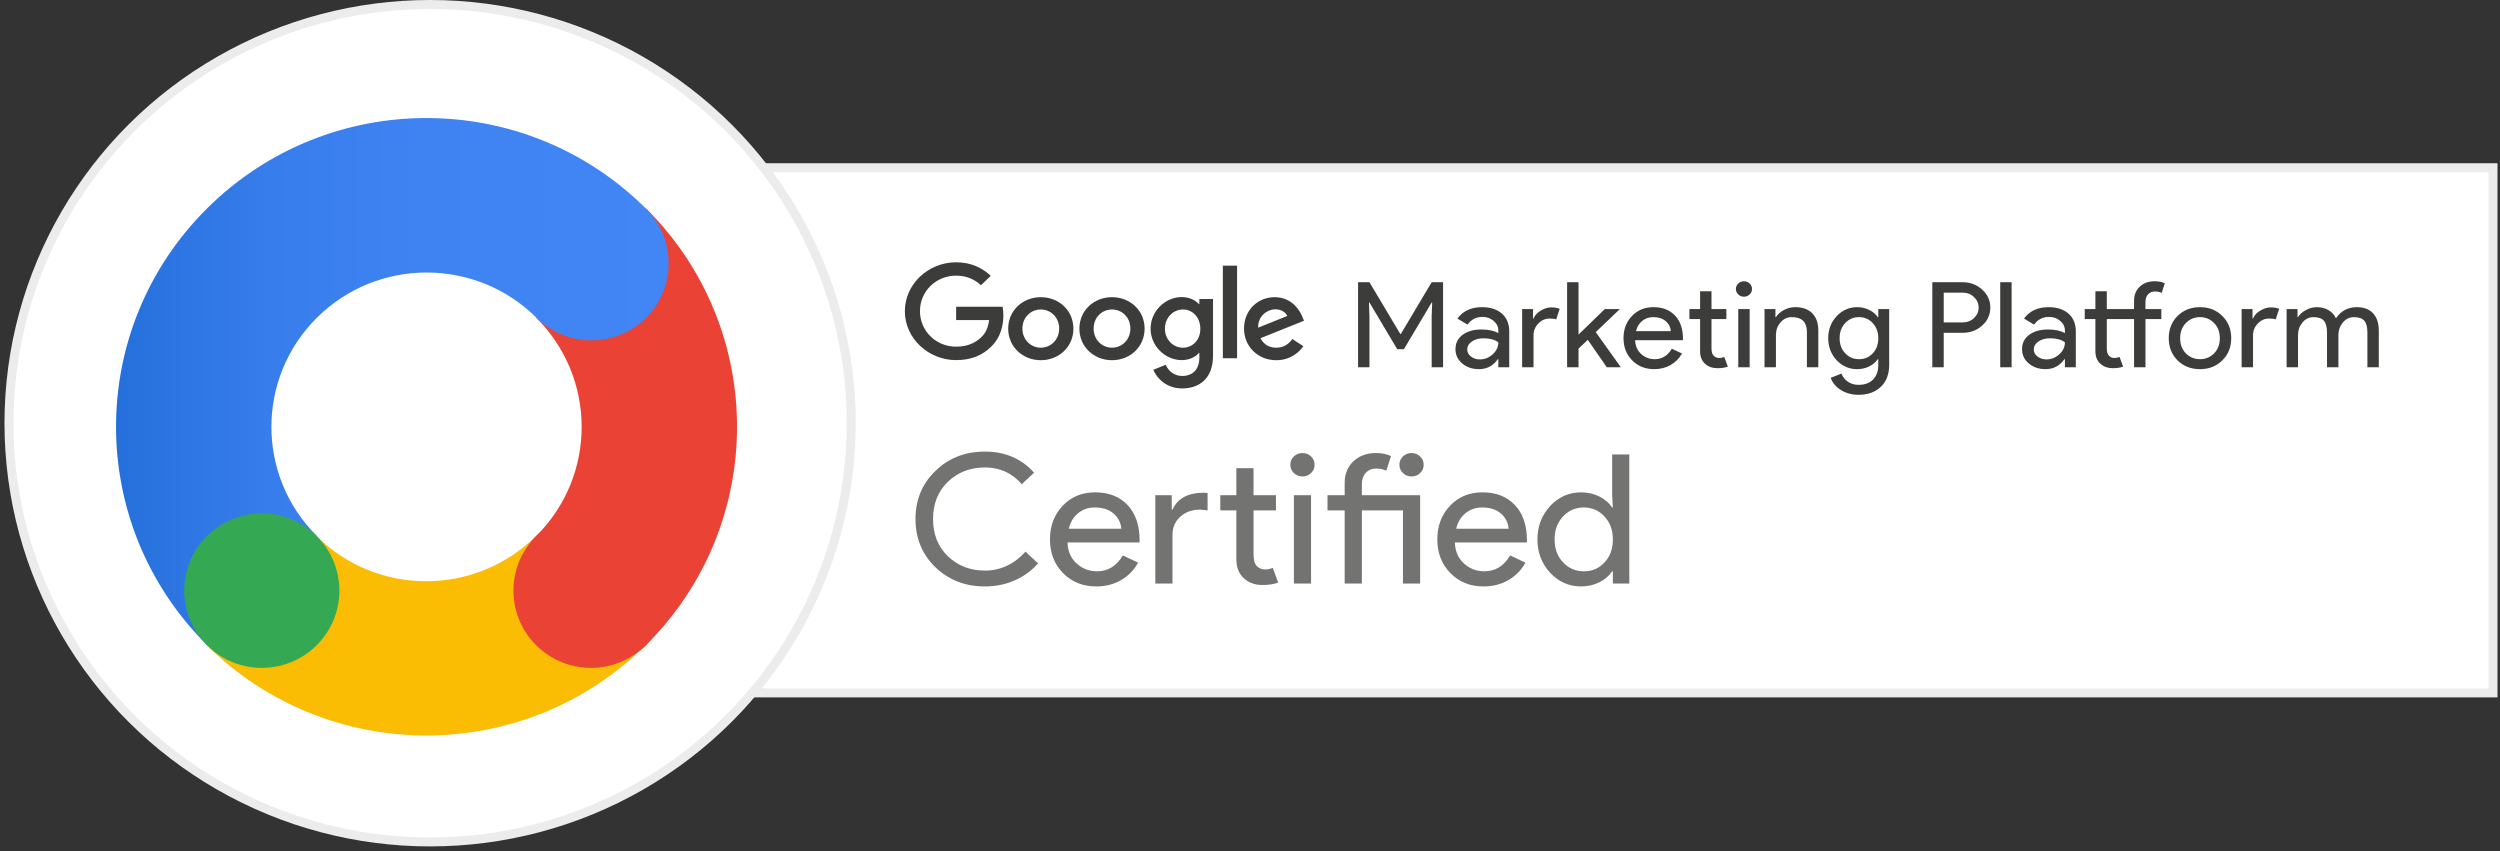 <svg width="279" height="95" viewBox="0 0 279 95" fill="none" xmlns="http://www.w3.org/2000/svg">
<rect x="0" y="0" width="279" height="95" fill="#333333" stroke="none"/>
<rect x="79.864" y="18.717" width="198.356" height="58.61" fill="white" stroke="#ECECEC"/>
<path fill-rule="evenodd" clip-rule="evenodd" d="M109.923 65.447C111.104 65.447 112.209 65.222 113.237 64.773C114.265 64.323 115.134 63.69 115.842 62.871L114.446 61.564C113.167 62.972 111.66 63.676 109.923 63.676C108.269 63.676 106.887 63.14 105.775 62.067C104.678 61.007 104.129 59.626 104.129 57.922C104.129 56.219 104.678 54.837 105.775 53.778C106.887 52.705 108.269 52.168 109.923 52.168C111.59 52.168 112.959 52.792 114.029 54.039L115.405 52.752C114.001 51.183 112.174 50.398 109.923 50.398C107.7 50.398 105.852 51.122 104.379 52.571C102.906 53.992 102.169 55.776 102.169 57.922C102.169 60.068 102.906 61.859 104.379 63.294C105.866 64.729 107.714 65.447 109.923 65.447ZM122.345 65.447C123.373 65.447 124.294 65.212 125.107 64.742C125.92 64.273 126.555 63.623 127.014 62.791L125.305 61.986C124.61 63.166 123.651 63.757 122.429 63.757C121.539 63.757 120.775 63.462 120.136 62.871C119.497 62.281 119.163 61.503 119.135 60.538H127.16L127.181 60.337C127.181 58.633 126.733 57.309 125.836 56.363C124.94 55.417 123.735 54.945 122.22 54.945C120.747 54.945 119.538 55.444 118.594 56.444C117.649 57.443 117.176 58.694 117.176 60.196C117.176 61.711 117.663 62.965 118.635 63.958C119.608 64.95 120.845 65.447 122.345 65.447ZM119.281 59.009H125.138C125.083 58.325 124.794 57.758 124.273 57.309C123.752 56.859 123.054 56.635 122.178 56.635C121.456 56.635 120.834 56.849 120.313 57.279C119.792 57.708 119.448 58.284 119.281 59.009ZM140.895 65.286C141.562 65.286 142.146 65.199 142.646 65.024L142.041 63.374C141.916 63.428 141.781 63.472 141.635 63.505C141.489 63.539 141.34 63.556 141.187 63.556C140.853 63.556 140.555 63.438 140.291 63.203C140.027 62.969 139.895 62.523 139.895 61.866V56.957H142.396V55.267H139.895V52.249H137.977V55.267H136.185V56.957H137.977V62.469C137.991 63.354 138.272 64.045 138.821 64.541C139.37 65.038 140.061 65.286 140.895 65.286ZM130.849 59.693V65.125H128.932V55.267H130.766V56.876H130.849C131.419 55.615 132.593 54.985 134.371 54.985L134.768 55.025V56.957L133.913 56.876C133.024 56.876 132.291 57.141 131.714 57.671C131.137 58.201 130.849 58.874 130.849 59.693ZM145.356 53.174C145.731 53.174 146.05 53.047 146.314 52.792C146.578 52.537 146.71 52.229 146.71 51.867C146.71 51.505 146.578 51.196 146.314 50.941C146.05 50.686 145.731 50.559 145.356 50.559C144.98 50.559 144.661 50.686 144.397 50.941C144.133 51.196 144.001 51.505 144.001 51.867C144.001 52.229 144.133 52.537 144.397 52.792C144.661 53.047 144.98 53.174 145.356 53.174ZM157.528 53.174C157.903 53.174 158.223 53.047 158.487 52.792C158.751 52.537 158.883 52.229 158.883 51.867C158.883 51.505 158.751 51.196 158.487 50.941C158.223 50.686 157.903 50.559 157.528 50.559C157.153 50.559 156.833 50.686 156.569 50.941C156.305 51.196 156.173 51.505 156.173 51.867C156.173 52.229 156.305 52.537 156.569 52.792C156.833 53.047 157.153 53.174 157.528 53.174ZM151.984 56.957V65.125H150.066V56.957H148.149V55.267H150.066V53.838C150.066 53.355 150.153 52.913 150.327 52.51C150.5 52.108 150.74 51.763 151.046 51.474C151.351 51.186 151.716 50.961 152.14 50.8C152.564 50.639 153.026 50.559 153.526 50.559C154.221 50.559 154.79 50.673 155.235 50.901L154.714 52.531C154.381 52.37 154.005 52.289 153.589 52.289C153.116 52.289 152.73 52.447 152.432 52.762C152.133 53.077 151.984 53.496 151.984 54.019V55.267H158.487V65.125H156.569V56.957H151.984ZM146.314 55.267V65.125H144.397V55.267H146.314ZM165.573 65.447C166.601 65.447 167.522 65.212 168.335 64.742C169.148 64.273 169.783 63.623 170.242 62.791L168.533 61.986C167.838 63.166 166.879 63.757 165.656 63.757C164.767 63.757 164.003 63.462 163.364 62.871C162.725 62.281 162.391 61.503 162.363 60.538H170.388L170.409 60.337C170.409 58.633 169.961 57.309 169.064 56.363C168.168 55.417 166.963 54.945 165.448 54.945C163.975 54.945 162.766 55.444 161.821 56.444C160.877 57.443 160.404 58.694 160.404 60.196C160.404 61.711 160.89 62.965 161.863 63.958C162.836 64.95 164.072 65.447 165.573 65.447ZM162.509 59.009H168.366C168.31 58.325 168.022 57.758 167.501 57.309C166.98 56.859 166.282 56.635 165.406 56.635C164.684 56.635 164.062 56.849 163.541 57.279C163.02 57.708 162.676 58.284 162.509 59.009ZM176.432 65.447C177.183 65.447 177.867 65.292 178.485 64.984C179.104 64.675 179.579 64.266 179.913 63.757H179.996V65.125H181.83V50.72H179.913V55.267L179.996 56.635H179.913C179.579 56.125 179.104 55.716 178.485 55.407C177.867 55.099 177.183 54.945 176.432 54.945C175.098 54.945 173.952 55.454 172.993 56.474C172.048 57.507 171.576 58.747 171.576 60.196C171.576 61.644 172.048 62.885 172.993 63.918C173.952 64.937 175.098 65.447 176.432 65.447ZM174.431 62.751C175.057 63.421 175.828 63.757 176.745 63.757C177.69 63.757 178.461 63.428 179.058 62.771C179.684 62.114 179.996 61.255 179.996 60.196C179.996 59.163 179.684 58.311 179.058 57.641C178.447 56.97 177.676 56.635 176.745 56.635C175.828 56.635 175.057 56.97 174.431 57.641C173.806 58.311 173.493 59.163 173.493 60.196C173.493 61.242 173.806 62.093 174.431 62.751Z" fill="#737372"/>
<path fill-rule="evenodd" clip-rule="evenodd" d="M195.261 32.861C195.086 33.029 194.874 33.112 194.625 33.112C194.376 33.112 194.164 33.029 193.989 32.861C193.814 32.693 193.726 32.489 193.726 32.251C193.726 32.012 193.814 31.809 193.989 31.641C194.164 31.473 194.376 31.389 194.625 31.389C194.874 31.389 195.086 31.473 195.261 31.641C195.437 31.809 195.524 32.012 195.524 32.251C195.524 32.489 195.437 32.693 195.261 32.861ZM152.832 40.986V35.353L152.777 33.762H152.832L155.93 38.971H156.677L159.774 33.762H159.83L159.774 35.353V40.986H161.047V31.495H159.774L156.331 37.275H156.275L152.832 31.495H151.56V40.986H152.832ZM165.057 41.198C165.933 41.198 166.634 40.827 167.159 40.085H167.215V40.986H168.432V36.983C168.432 36.144 168.16 35.483 167.616 35.001C167.072 34.52 166.33 34.279 165.389 34.279C164.181 34.279 163.269 34.703 162.651 35.551L163.771 36.227C164.186 35.653 164.748 35.366 165.458 35.366C165.929 35.366 166.339 35.514 166.689 35.81C167.04 36.106 167.215 36.466 167.215 36.89V37.169C166.726 36.904 166.104 36.771 165.348 36.771C164.463 36.771 163.755 36.97 163.225 37.367C162.695 37.765 162.43 38.3 162.43 38.971C162.43 39.608 162.681 40.138 163.183 40.562C163.686 40.986 164.311 41.198 165.057 41.198ZM164.165 39.793C164.447 40.005 164.776 40.111 165.154 40.111C165.689 40.111 166.166 39.922 166.586 39.541C167.005 39.161 167.215 38.715 167.215 38.203C166.818 37.902 166.265 37.752 165.555 37.752C165.039 37.752 164.608 37.871 164.262 38.11C163.916 38.348 163.744 38.645 163.744 38.998C163.744 39.316 163.884 39.581 164.165 39.793ZM171.142 40.986V37.407C171.142 36.912 171.32 36.479 171.675 36.108C172.03 35.737 172.447 35.551 172.926 35.551C173.268 35.551 173.517 35.582 173.673 35.644L174.06 34.465C173.802 34.358 173.489 34.305 173.12 34.305C172.733 34.305 172.339 34.427 171.938 34.67C171.537 34.913 171.272 35.207 171.142 35.551H171.087V34.491H169.87V40.986H171.142ZM176.163 38.905V40.986H174.89V31.495H176.163V37.341L179.095 34.491H180.726V34.544L178.085 37.063L180.851 40.933V40.986H179.316L177.2 37.924L176.163 38.905ZM184.613 41.198C185.295 41.198 185.906 41.044 186.445 40.734C186.984 40.425 187.406 39.997 187.71 39.449L186.576 38.918C186.115 39.696 185.479 40.085 184.668 40.085C184.078 40.085 183.571 39.891 183.147 39.502C182.722 39.113 182.501 38.6 182.483 37.964H187.807L187.821 37.831C187.821 36.709 187.524 35.837 186.929 35.213C186.334 34.59 185.535 34.279 184.53 34.279C183.552 34.279 182.75 34.608 182.123 35.267C181.496 35.925 181.183 36.749 181.183 37.739C181.183 38.737 181.505 39.563 182.151 40.218C182.796 40.871 183.617 41.198 184.613 41.198ZM182.58 36.957H186.466C186.429 36.506 186.238 36.133 185.892 35.837C185.546 35.54 185.083 35.392 184.502 35.392C184.022 35.392 183.61 35.534 183.264 35.817C182.918 36.099 182.69 36.479 182.58 36.957ZM191.666 41.092C192.108 41.092 192.495 41.035 192.827 40.92L192.426 39.833C192.343 39.868 192.253 39.897 192.157 39.919C192.06 39.941 191.961 39.952 191.859 39.952C191.638 39.952 191.44 39.875 191.265 39.72C191.089 39.566 191.002 39.272 191.002 38.839V35.605H192.661V34.491H191.002V32.503H189.73V34.491H188.54V35.605H189.73V39.237C189.739 39.82 189.925 40.275 190.29 40.602C190.654 40.929 191.113 41.092 191.666 41.092ZM195.261 34.491H193.989V40.986H195.261V34.491ZM198.193 37.394V40.986H196.921V34.491H198.138V35.392H198.193C198.387 35.074 198.684 34.809 199.085 34.597C199.486 34.385 199.904 34.279 200.337 34.279C201.167 34.279 201.805 34.507 202.252 34.962C202.7 35.417 202.923 36.064 202.923 36.904V40.986H201.651V36.983C201.623 35.923 201.065 35.392 199.977 35.392C199.47 35.392 199.046 35.589 198.705 35.982C198.364 36.376 198.193 36.846 198.193 37.394ZM207.418 44.062C208.45 44.062 209.28 43.761 209.907 43.16C210.525 42.568 210.834 41.751 210.834 40.708V34.491H209.617V35.392H209.561C209.322 35.048 208.997 34.776 208.586 34.577C208.176 34.378 207.731 34.279 207.252 34.279C206.367 34.279 205.606 34.615 204.97 35.286C204.343 35.958 204.029 36.775 204.029 37.739C204.029 38.702 204.343 39.524 204.97 40.204C205.606 40.867 206.367 41.198 207.252 41.198C207.731 41.198 208.176 41.099 208.586 40.9C208.997 40.701 209.322 40.43 209.561 40.085H209.617V40.708C209.617 41.406 209.423 41.954 209.036 42.352C208.649 42.749 208.109 42.948 207.418 42.948C206.966 42.948 206.57 42.833 206.228 42.603C205.887 42.374 205.648 42.069 205.509 41.689L204.306 42.166C204.407 42.449 204.555 42.705 204.749 42.935C204.942 43.165 205.175 43.364 205.447 43.531C205.719 43.699 206.021 43.83 206.353 43.922C206.685 44.015 207.04 44.062 207.418 44.062ZM205.924 39.422C206.339 39.864 206.851 40.085 207.459 40.085C208.086 40.085 208.598 39.868 208.994 39.435C209.409 39.002 209.617 38.437 209.617 37.739C209.617 37.058 209.409 36.497 208.994 36.055C208.589 35.613 208.077 35.392 207.459 35.392C206.851 35.392 206.339 35.613 205.924 36.055C205.509 36.497 205.302 37.058 205.302 37.739C205.302 38.428 205.509 38.989 205.924 39.422ZM216.919 40.986V37.142H219.021C219.888 37.142 220.616 36.873 221.206 36.334C221.814 35.794 222.119 35.123 222.119 34.319C222.119 33.532 221.814 32.865 221.206 32.317C220.607 31.769 219.878 31.495 219.021 31.495H215.646V40.986H216.919ZM216.919 35.976H219.049C219.556 35.976 219.975 35.812 220.307 35.485C220.648 35.158 220.819 34.769 220.819 34.319C220.819 33.877 220.648 33.492 220.307 33.165C219.975 32.83 219.556 32.662 219.049 32.662H216.919V35.976ZM224.497 40.986V31.495H223.225V40.986H224.497ZM230.389 40.085C229.863 40.827 229.163 41.198 228.287 41.198C227.54 41.198 226.915 40.986 226.413 40.562C225.91 40.138 225.659 39.608 225.659 38.971C225.659 38.3 225.924 37.765 226.454 37.367C226.984 36.97 227.692 36.771 228.577 36.771C229.333 36.771 229.956 36.904 230.444 37.169V36.89C230.444 36.466 230.269 36.106 229.919 35.81C229.568 35.514 229.158 35.366 228.688 35.366C227.978 35.366 227.415 35.653 227.001 36.227L225.88 35.551C226.498 34.703 227.411 34.279 228.619 34.279C229.559 34.279 230.301 34.52 230.845 35.001C231.389 35.483 231.661 36.144 231.661 36.983V40.986H230.444V40.085H230.389ZM228.384 40.111C228.006 40.111 227.676 40.005 227.395 39.793C227.114 39.581 226.973 39.316 226.973 38.998C226.973 38.645 227.146 38.348 227.492 38.11C227.837 37.871 228.268 37.752 228.785 37.752C229.495 37.752 230.048 37.902 230.444 38.203C230.444 38.715 230.234 39.161 229.815 39.541C229.395 39.922 228.918 40.111 228.384 40.111ZM236.944 40.92C236.603 41.035 236.216 41.092 235.782 41.092C235.238 41.092 234.782 40.929 234.413 40.602C234.045 40.275 233.856 39.82 233.846 39.237V35.605H232.657V34.491H233.846V32.503H235.119V34.491H238.161V33.55C238.161 32.905 238.376 32.383 238.804 31.986C239.233 31.588 239.784 31.389 240.457 31.389C240.918 31.389 241.296 31.464 241.591 31.614L241.245 32.688C241.024 32.582 240.775 32.529 240.498 32.529C240.185 32.529 239.929 32.633 239.731 32.841C239.533 33.048 239.434 33.325 239.434 33.669V34.491H241.204V35.605H239.434V40.986H238.161V35.605H235.119V38.879C235.119 39.259 235.199 39.533 235.361 39.7C235.522 39.868 235.713 39.952 235.935 39.952C236.147 39.952 236.349 39.913 236.543 39.833L236.944 40.92ZM245.519 41.198C246.524 41.198 247.353 40.871 248.008 40.218C248.672 39.572 249.004 38.746 249.004 37.739C249.004 36.74 248.672 35.914 248.008 35.26C247.353 34.606 246.524 34.279 245.519 34.279C244.514 34.279 243.679 34.606 243.015 35.26C242.361 35.914 242.033 36.74 242.033 37.739C242.033 38.737 242.361 39.563 243.015 40.218C243.679 40.871 244.514 41.198 245.519 41.198ZM243.942 39.435C244.366 39.868 244.892 40.085 245.519 40.085C246.146 40.085 246.671 39.868 247.095 39.435C247.519 39.002 247.731 38.437 247.731 37.739C247.731 37.049 247.519 36.488 247.095 36.055C246.662 35.613 246.136 35.392 245.519 35.392C244.901 35.392 244.375 35.613 243.942 36.055C243.518 36.488 243.306 37.049 243.306 37.739C243.306 38.437 243.518 39.002 243.942 39.435ZM251.438 40.986V37.407C251.438 36.912 251.615 36.479 251.97 36.108C252.325 35.737 252.742 35.551 253.222 35.551C253.563 35.551 253.812 35.582 253.969 35.644L254.356 34.465C254.098 34.358 253.784 34.305 253.415 34.305C253.028 34.305 252.634 34.427 252.233 34.67C251.832 34.913 251.567 35.207 251.438 35.551H251.382V34.491H250.165V40.986H251.438ZM256.458 37.394V40.986H255.186V34.491H256.403V35.392H256.458C256.651 35.074 256.949 34.809 257.35 34.597C257.751 34.385 258.15 34.279 258.546 34.279C259.044 34.279 259.482 34.389 259.86 34.61C260.238 34.831 260.515 35.136 260.69 35.525C261.252 34.694 262.031 34.279 263.027 34.279C263.811 34.279 264.415 34.509 264.839 34.968C265.263 35.428 265.475 36.082 265.475 36.93V40.986H264.202V37.116C264.202 36.506 264.087 36.066 263.857 35.797C263.626 35.527 263.239 35.392 262.695 35.392C262.206 35.392 261.796 35.591 261.464 35.989C261.132 36.387 260.966 36.855 260.966 37.394V40.986H259.694V37.116C259.694 36.506 259.579 36.066 259.348 35.797C259.118 35.527 258.731 35.392 258.187 35.392C257.698 35.392 257.288 35.591 256.956 35.989C256.624 36.387 256.458 36.855 256.458 37.394Z" fill="#3C3C3B"/>
<path d="M100.981 34.735C100.981 31.717 103.588 29.271 106.704 29.271C108.421 29.271 109.645 29.927 110.569 30.782L109.473 31.831C108.819 31.227 107.928 30.761 106.704 30.761C104.437 30.761 102.667 32.529 102.667 34.724C102.667 36.919 104.437 38.688 106.704 38.688C108.173 38.688 109.011 38.118 109.548 37.596C109.99 37.17 110.28 36.557 110.385 35.723H106.704V34.234H111.89C111.943 34.506 111.977 34.818 111.977 35.172C111.977 36.296 111.665 37.679 110.644 38.659C109.645 39.658 108.379 40.188 106.704 40.188C103.588 40.188 100.981 37.743 100.981 34.735Z" fill="#3C3C3B"/>
<path fill-rule="evenodd" clip-rule="evenodd" d="M112.514 36.68C112.514 34.642 114.144 33.164 116.153 33.164C118.162 33.164 119.792 34.642 119.792 36.68C119.792 38.71 118.162 40.199 116.153 40.199C114.144 40.199 112.514 38.71 112.514 36.68ZM114.102 36.672C114.102 37.929 115.057 38.803 116.153 38.803C117.249 38.803 118.204 37.929 118.204 36.672C118.204 35.401 117.249 34.538 116.153 34.538C115.046 34.538 114.102 35.401 114.102 36.672Z" fill="#3C3C3B"/>
<path fill-rule="evenodd" clip-rule="evenodd" d="M120.46 36.68C120.46 34.642 122.09 33.164 124.099 33.164C126.108 33.164 127.739 34.642 127.739 36.68C127.739 38.71 126.108 40.199 124.099 40.199C122.09 40.199 120.46 38.71 120.46 36.68ZM122.049 36.672C122.049 37.929 123.003 38.803 124.099 38.803C125.195 38.803 126.15 37.929 126.15 36.672C126.15 35.401 125.207 34.538 124.099 34.538C122.992 34.538 122.049 35.401 122.049 36.672Z" fill="#3C3C3B"/>
<path fill-rule="evenodd" clip-rule="evenodd" d="M133.848 33.944V33.371H135.373V39.687C135.373 42.29 133.796 43.35 131.929 43.35C130.167 43.35 129.102 42.207 128.707 41.27L130.092 40.708C130.337 41.28 130.938 41.957 131.918 41.957C133.108 41.957 133.848 41.238 133.848 39.898V39.386H133.796C133.442 39.812 132.755 40.188 131.884 40.188C130.07 40.188 128.406 38.648 128.406 36.68C128.406 34.693 130.07 33.153 131.884 33.153C132.755 33.153 133.442 33.528 133.796 33.944H133.848ZM130.006 36.68C130.006 37.908 130.93 38.803 132.023 38.803C133.108 38.803 133.968 37.919 133.957 36.68C133.957 35.444 133.108 34.538 132.023 34.538C130.93 34.538 130.006 35.444 130.006 36.68Z" fill="#3C3C3B"/>
<path d="M138.058 39.98H136.47V29.647H138.058V39.98Z" fill="#3C3C3B"/>
<path fill-rule="evenodd" clip-rule="evenodd" d="M140.668 37.743C141.044 38.441 141.614 38.803 142.43 38.803C143.245 38.803 143.804 38.419 144.224 37.836L145.457 38.638C145.051 39.211 144.093 40.199 142.43 40.199C140.368 40.199 138.832 38.648 138.832 36.68C138.832 34.589 140.39 33.164 142.257 33.164C144.138 33.164 145.062 34.61 145.362 35.401L145.524 35.795L140.668 37.743ZM143.654 35.265C143.481 34.818 142.944 34.517 142.313 34.517C141.495 34.517 140.368 35.215 140.41 36.565L143.654 35.265Z" fill="#3C3C3B"/>
<ellipse cx="48" cy="47.23" rx="47" ry="46.73" fill="white" stroke="#ECECEC"/>
<path d="M59.838 35.459C66.606 42.189 66.606 53.09 59.838 59.819C56.454 63.184 56.454 68.648 59.838 71.985C63.222 75.35 68.718 75.35 72.102 71.985C85.638 58.527 85.638 36.724 72.102 23.266L59.838 35.459Z" fill="#EA4335"/>
<path d="M72.075 23.266C58.539 9.808 36.638 9.808 23.101 23.266C9.565 36.724 9.565 58.527 23.101 71.985L35.365 59.819C28.597 53.09 28.597 42.189 35.365 35.459C42.133 28.73 53.097 28.73 59.865 35.459C63.249 38.824 68.745 38.824 72.129 35.459C75.459 32.095 75.459 26.631 72.075 23.266Z" fill="url(#paint0_linear_5355_86772)"/>
<path d="M72.075 71.985L59.812 59.819C53.044 66.548 42.079 66.548 35.311 59.819L23.047 71.985C36.638 85.444 58.539 85.444 72.075 71.985Z" fill="#FBBC04"/>
<path d="M59.838 59.819C63.222 56.454 68.691 56.454 72.075 59.819C75.459 63.183 75.459 68.647 72.075 72.012C68.691 75.377 63.222 75.377 59.838 72.012C56.454 68.647 56.454 63.183 59.838 59.819Z" fill="#EA4335"/>
<path d="M23.102 59.819C26.485 56.454 31.954 56.454 35.338 59.819C38.722 63.183 38.722 68.647 35.338 72.012C31.954 75.377 26.485 75.377 23.102 72.012C19.718 68.647 19.718 63.183 23.102 59.819Z" fill="#34A853"/>
<defs>
<linearGradient id="paint0_linear_5355_86772" x1="12.949" y1="71.985" x2="74.62" y2="71.985" gradientUnits="userSpaceOnUse">
<stop stop-color="#246FDB"/>
<stop offset="0.055" stop-color="#2973DF"/>
<stop offset="0.278" stop-color="#377DEB"/>
<stop offset="0.549" stop-color="#3F83F2"/>
<stop offset="1" stop-color="#4285F4"/>
</linearGradient>
</defs>
</svg>
